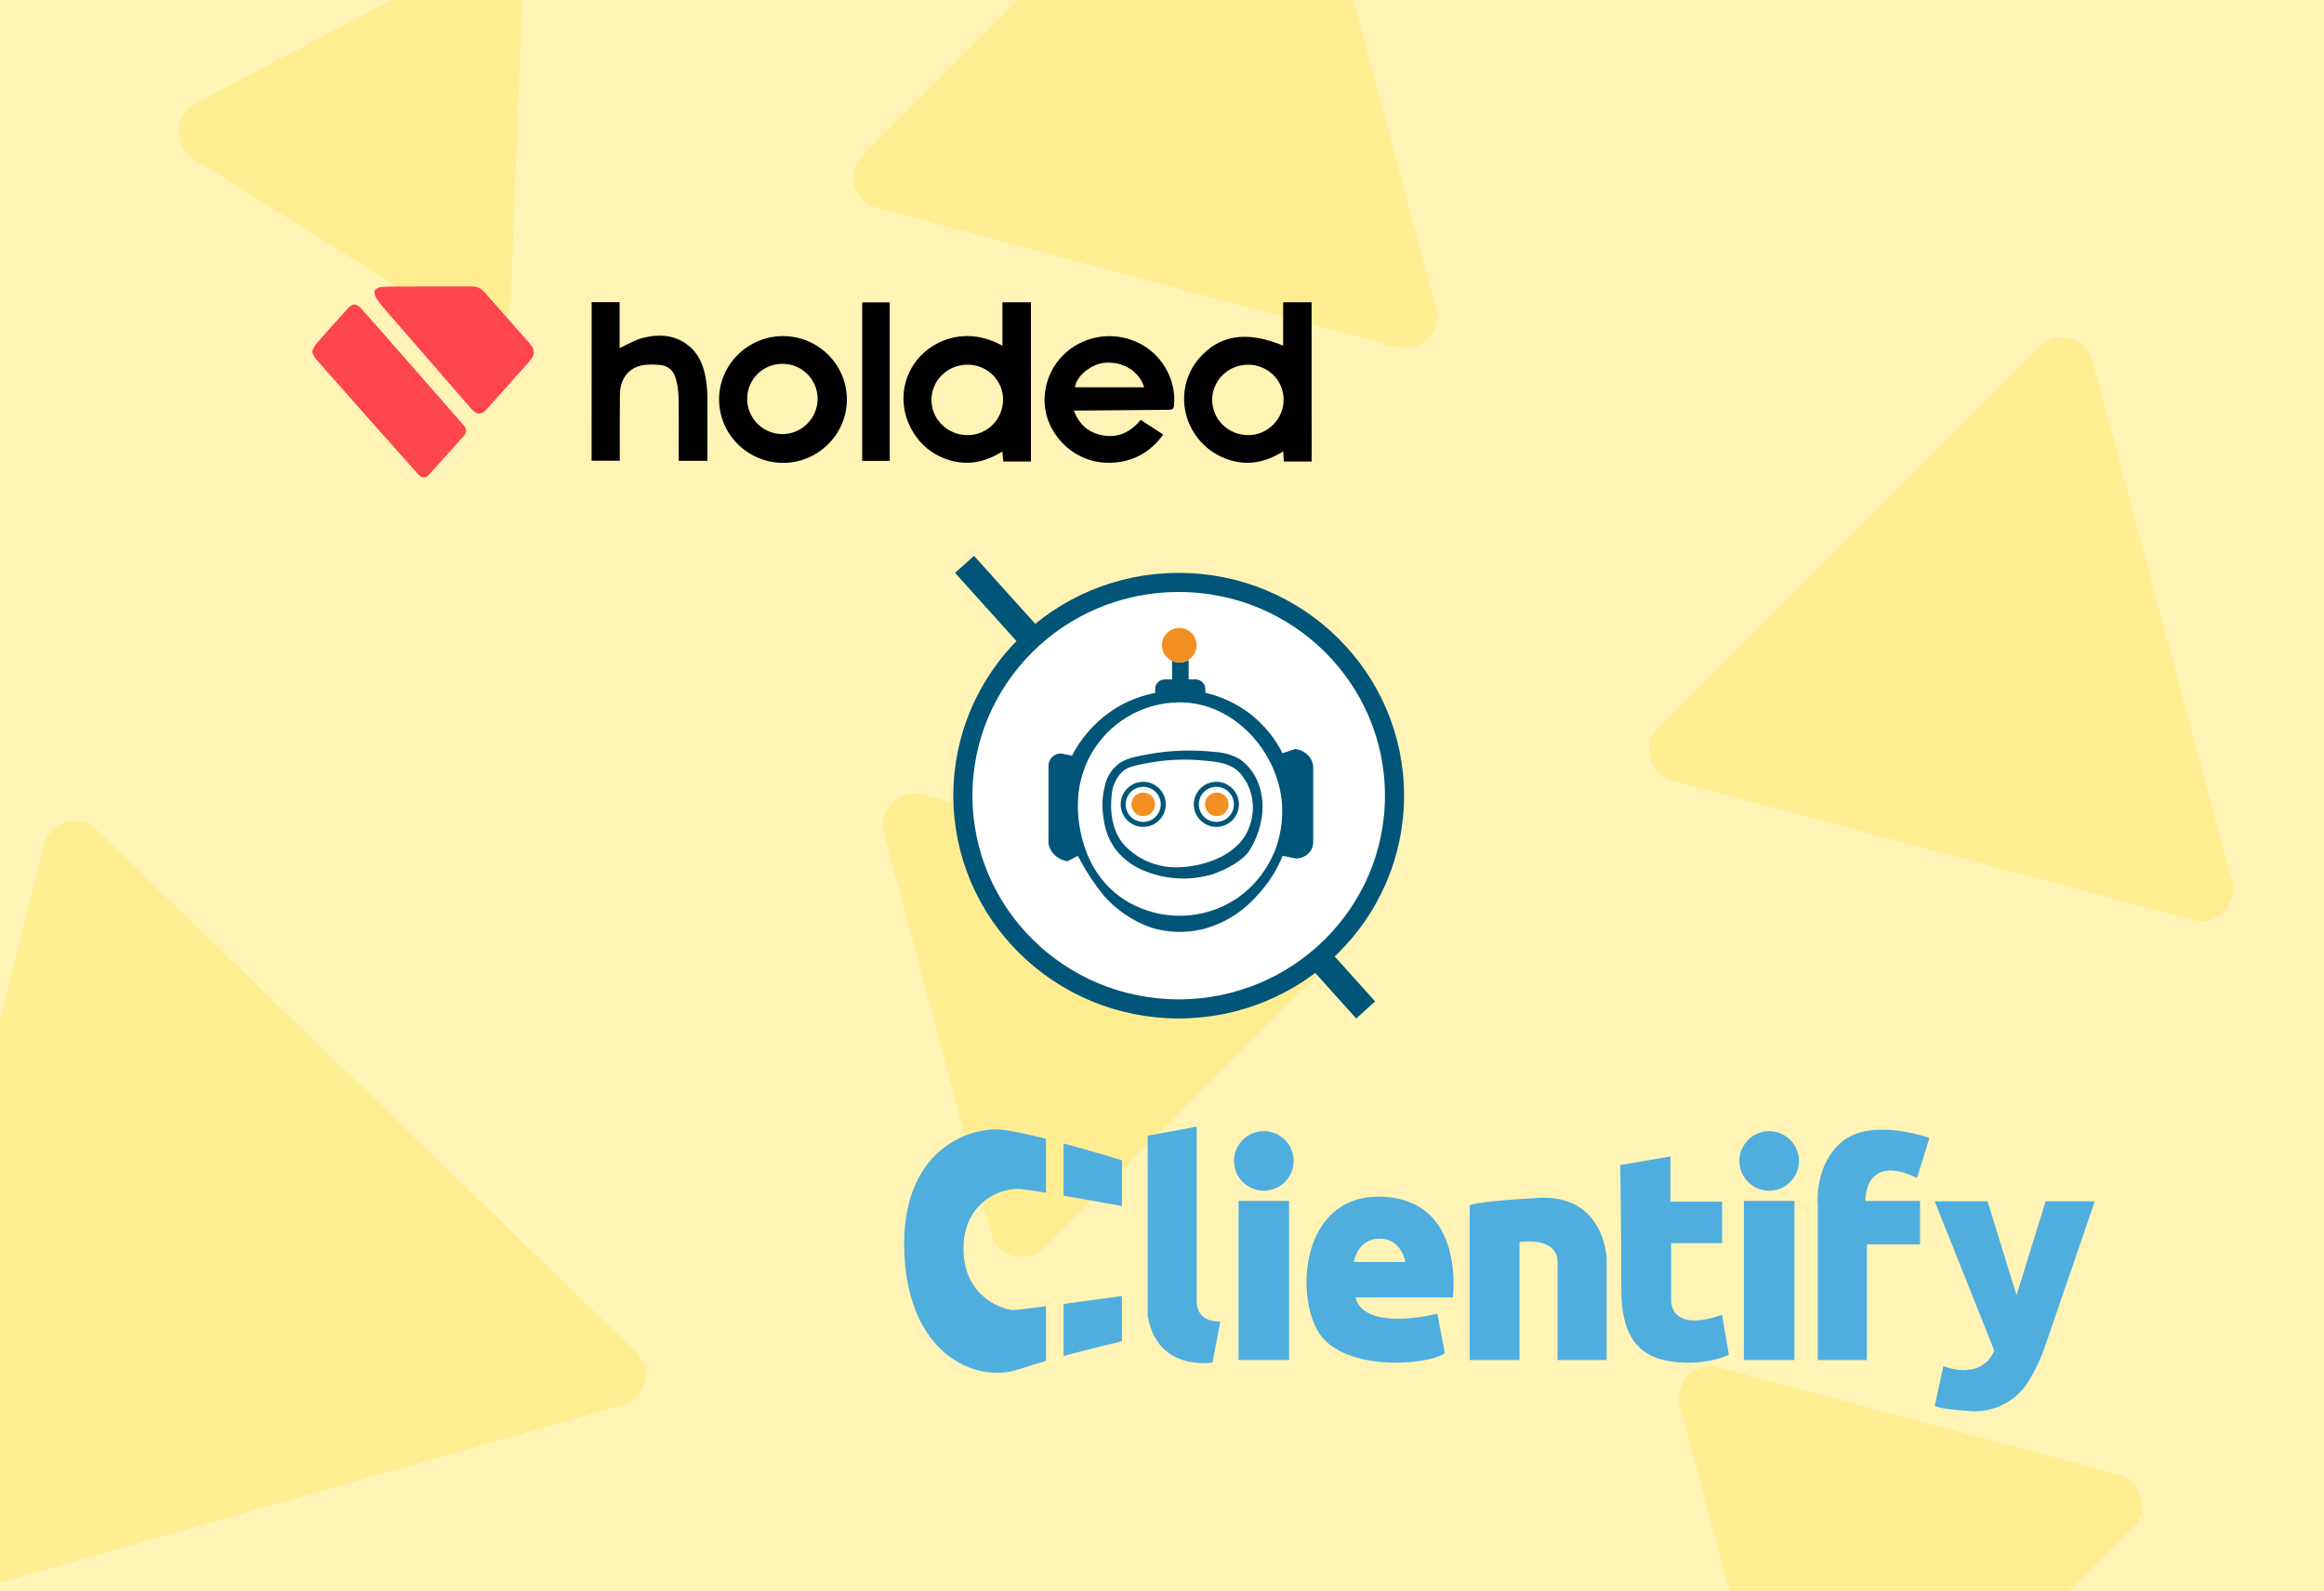 <svg width="365" height="250" viewBox="0 0 365 250" fill="none" xmlns="http://www.w3.org/2000/svg">
<rect x="0" y="0" width="365" height="250" fill="#333333" stroke="none"/>
<g clip-path="url(#clip0_312_2138)">
<rect width="365" height="250" fill="#FFF3B6"/>
<path d="M225.543 48.419C226.539 52.137 223.137 55.539 219.419 54.543L137.735 32.656C134.017 31.66 132.772 27.012 135.494 24.291L195.291 -35.506C198.012 -38.228 202.66 -36.983 203.656 -33.265L225.543 48.419Z" fill="#FFED92"/>
<path d="M350.543 138.419C351.539 142.137 348.137 145.539 344.419 144.543L262.735 122.656C259.017 121.659 257.772 117.012 260.494 114.29L320.291 54.494C323.012 51.772 327.66 53.017 328.656 56.735L350.543 138.419Z" fill="#FFED92"/>
<path d="M80.213 47.416C80.068 51.262 75.813 53.509 72.555 51.46L30.355 24.923C27.096 22.874 27.278 18.067 30.681 16.269L74.763 -7.009C78.166 -8.806 82.239 -6.245 82.094 -2.399L80.213 47.416Z" fill="#FFED92"/>
<path d="M164.03 195.989C161.308 198.711 156.661 197.466 155.665 193.748L138.843 130.966C137.846 127.248 141.248 123.846 144.966 124.842L207.748 141.665C211.466 142.661 212.711 147.308 209.989 150.03L164.03 195.989Z" fill="#FFED92"/>
<path d="M289.03 285.989C286.308 288.711 281.661 287.466 280.665 283.748L263.843 220.966C262.846 217.248 266.248 213.846 269.966 214.842L332.748 231.665C336.466 232.661 337.711 237.308 334.989 240.03L289.03 285.989Z" fill="#FFED92"/>
<path d="M6.901 132.796C7.838 129.063 12.464 127.743 15.229 130.421L99.84 212.354C102.605 215.032 101.434 219.698 97.733 220.754L-15.529 253.062C-19.23 254.118 -22.686 250.771 -21.75 247.038L6.901 132.796Z" fill="#FFED92"/>
<line x1="151.487" y1="88.662" x2="214.487" y2="158.662" stroke="#005578" stroke-width="4"/>
<path d="M219.017 125C219.017 143.486 203.858 158.5 185.124 158.5C166.389 158.5 151.23 143.486 151.23 125C151.23 106.514 166.389 91.5 185.124 91.5C203.858 91.5 219.017 106.514 219.017 125Z" fill="white" stroke="#005578" stroke-width="3"/>
<path d="M194.671 119.244C193.488 118.576 192.163 118.197 190.805 118.136C187.182 117.729 183.518 117.874 179.939 118.568C177.236 119.056 176.228 119.477 175.353 120.285C174.387 121.161 173.733 122.328 173.492 123.609C173.073 125.295 173.028 127.053 173.359 128.76C173.573 130.531 174.262 132.211 175.353 133.622C176.598 135.134 178.228 136.282 180.071 136.946C183.365 138.216 186.987 138.364 190.373 137.366C192.91 136.514 195.136 135.151 196.1 133.8C197.308 132.083 199.567 127.153 197.385 122.49C196.796 121.179 195.857 120.056 194.671 119.244ZM196.078 130.244C193.984 135.494 185.953 136.946 182.22 135.982C180.156 135.528 178.266 134.485 176.782 132.98C176.782 132.98 173.536 130.155 174.788 123.686C175.818 120.895 177.003 120.463 179.795 119.964C182.994 119.314 186.276 119.168 189.52 119.532C194.25 119.887 194.848 121.537 195.812 122.966C196.395 124.083 196.722 125.316 196.768 126.575C196.814 127.834 196.578 129.087 196.078 130.244V130.244Z" fill="#005578"/>
<path d="M191.038 124.517C190.675 124.53 190.324 124.65 190.029 124.861C189.733 125.072 189.507 125.365 189.377 125.704C189.247 126.043 189.22 126.412 189.298 126.767C189.377 127.121 189.558 127.445 189.82 127.697C190.081 127.949 190.41 128.119 190.767 128.185C191.124 128.251 191.493 128.21 191.827 128.069C192.161 127.927 192.446 127.69 192.646 127.387C192.847 127.085 192.954 126.73 192.954 126.367C192.954 126.118 192.904 125.872 192.807 125.643C192.71 125.414 192.568 125.207 192.389 125.035C192.21 124.862 191.998 124.727 191.766 124.638C191.534 124.549 191.286 124.508 191.038 124.517V124.517Z" fill="#F28F22"/>
<path d="M191.038 122.822C190.337 122.822 189.651 123.03 189.069 123.42C188.486 123.809 188.031 124.363 187.763 125.01C187.495 125.658 187.424 126.371 187.561 127.058C187.698 127.746 188.036 128.378 188.531 128.873C189.027 129.369 189.659 129.707 190.346 129.844C191.034 129.98 191.747 129.91 192.394 129.642C193.042 129.374 193.596 128.919 193.985 128.336C194.375 127.753 194.583 127.068 194.583 126.367C194.583 125.427 194.209 124.525 193.544 123.86C192.88 123.196 191.978 122.822 191.038 122.822ZM191.038 129.125C190.492 129.125 189.959 128.963 189.505 128.66C189.052 128.357 188.698 127.926 188.49 127.422C188.281 126.918 188.226 126.364 188.333 125.829C188.439 125.294 188.702 124.802 189.087 124.417C189.473 124.031 189.965 123.768 190.5 123.662C191.035 123.555 191.589 123.61 192.093 123.819C192.597 124.027 193.028 124.381 193.331 124.835C193.634 125.288 193.796 125.821 193.796 126.367C193.793 127.098 193.502 127.797 192.985 128.314C192.468 128.831 191.768 129.122 191.038 129.125V129.125Z" fill="#005578"/>
<path d="M179.551 122.822C178.85 122.822 178.164 123.03 177.581 123.42C176.999 123.809 176.544 124.363 176.276 125.01C176.008 125.658 175.937 126.371 176.074 127.058C176.211 127.746 176.549 128.378 177.044 128.873C177.54 129.369 178.172 129.707 178.859 129.844C179.547 129.98 180.26 129.91 180.907 129.642C181.555 129.374 182.109 128.919 182.498 128.336C182.888 127.753 183.096 127.068 183.096 126.367C183.093 125.428 182.718 124.528 182.054 123.864C181.39 123.2 180.49 122.825 179.551 122.822ZM179.551 129.125C179.005 129.125 178.472 128.963 178.018 128.66C177.565 128.357 177.211 127.926 177.003 127.422C176.794 126.918 176.739 126.364 176.846 125.829C176.952 125.294 177.215 124.802 177.6 124.417C177.986 124.031 178.478 123.768 179.013 123.662C179.548 123.555 180.102 123.61 180.606 123.819C181.11 124.027 181.541 124.381 181.844 124.835C182.147 125.288 182.309 125.821 182.309 126.367C182.306 127.098 182.015 127.797 181.498 128.314C180.981 128.831 180.281 129.122 179.551 129.125V129.125Z" fill="#005578"/>
<path d="M179.551 124.517C179.185 124.517 178.827 124.626 178.523 124.829C178.219 125.032 177.982 125.321 177.842 125.659C177.702 125.997 177.665 126.369 177.736 126.728C177.808 127.087 177.984 127.416 178.243 127.675C178.501 127.934 178.831 128.11 179.19 128.181C179.549 128.253 179.921 128.216 180.259 128.076C180.597 127.936 180.886 127.699 181.089 127.395C181.292 127.09 181.401 126.733 181.401 126.367C181.401 125.876 181.206 125.406 180.859 125.059C180.512 124.712 180.041 124.517 179.551 124.517V124.517Z" fill="#F28F22"/>
<path d="M205.66 118.901C205.382 118.555 205.039 118.268 204.649 118.057C204.259 117.846 203.83 117.715 203.389 117.671L201.428 118.336C200.237 115.956 198.531 113.869 196.436 112.228C194.34 110.586 191.906 109.43 189.31 108.843V108.256C189.31 107.853 189.15 107.467 188.865 107.183C188.581 106.898 188.195 106.738 187.792 106.738H186.685V103.67C186.259 103.945 185.762 104.091 185.256 104.091C184.849 104.086 184.448 103.991 184.081 103.814V106.738H182.974C182.769 106.734 182.565 106.771 182.375 106.847C182.185 106.923 182.011 107.037 181.866 107.181C181.719 107.325 181.604 107.498 181.527 107.688C181.451 107.879 181.415 108.084 181.423 108.289V108.865C179.507 109.233 177.661 109.898 175.951 110.837C172.712 112.668 170.078 115.405 168.374 118.713L166.624 118.369C166.107 118.369 165.611 118.575 165.245 118.94C164.88 119.306 164.674 119.802 164.674 120.319V132.504C164.756 133.004 164.953 133.478 165.25 133.888C165.835 134.658 166.698 135.167 167.654 135.306L169.282 134.453C169.282 134.509 169.282 134.553 169.36 134.597C169.437 134.642 169.437 134.764 169.526 134.919C170.618 136.979 171.909 138.926 173.381 140.734C175.394 143.006 177.952 144.729 180.814 145.741C183.366 146.515 186.076 146.614 188.678 146.029C191.997 145.224 194.991 143.427 197.263 140.878C199.058 139.025 200.48 136.844 201.45 134.453L203.555 134.874C203.959 134.87 204.358 134.779 204.724 134.61C205.091 134.44 205.417 134.194 205.682 133.888C206.002 133.492 206.199 133.011 206.247 132.504V120.319C206.173 119.804 205.972 119.317 205.66 118.901V118.901ZM200.121 133.888C198.877 136.897 196.768 139.468 194.062 141.277C191.56 142.895 188.66 143.791 185.682 143.868C182.703 143.944 179.762 143.197 177.18 141.709C169.282 137.09 169.26 127.741 169.282 126.378C169.296 123.732 169.949 121.129 171.188 118.79C172.559 116.237 174.596 114.103 177.082 112.615C179.569 111.126 182.413 110.34 185.311 110.338C193.851 110.338 200.819 118.203 201.351 126.378C201.505 128.939 201.096 131.502 200.154 133.888H200.121Z" fill="#005578"/>
<path d="M185.2 98.652C184.585 98.651 183.987 98.86 183.506 99.244C183.024 99.627 182.688 100.164 182.551 100.764C182.415 101.364 182.486 101.993 182.754 102.547C183.022 103.101 183.471 103.548 184.026 103.814C184.392 103.991 184.793 104.086 185.2 104.091C185.707 104.091 186.203 103.945 186.629 103.67C187.138 103.364 187.531 102.898 187.749 102.346C187.967 101.794 187.997 101.185 187.834 100.614C187.672 100.043 187.326 99.542 186.849 99.187C186.373 98.832 185.794 98.644 185.2 98.652V98.652Z" fill="#F28F22"/>
<g clip-path="url(#clip1_312_2138)">
<path d="M49 55.25C49.211 54.838 49.332 54.407 49.6 54.1C51.259 52.196 52.942 50.309 54.651 48.44C55.379 47.642 55.977 47.648 56.717 48.464C58.623 50.576 60.493 52.732 62.373 54.873C64.561 57.364 66.745 59.858 68.927 62.355C70.233 63.848 71.534 65.344 72.831 66.846C73.282 67.367 73.342 67.923 72.872 68.451C71.026 70.527 69.177 72.602 67.302 74.654C66.842 75.158 66.205 75.102 65.711 74.552C63.475 72.061 61.249 69.561 59.032 67.054C57.042 64.815 55.061 62.573 53.09 60.329C51.929 59.007 50.733 57.695 49.586 56.355C49.335 56.063 49.214 55.658 49 55.25Z" fill="#FD454D"/>
<path d="M206.002 72.508H201.646C201.61 72.002 201.575 71.533 201.532 70.92C198.713 72.672 195.802 73.258 192.666 72.115C190.603 71.374 188.844 69.994 187.654 68.184C185.201 64.543 185.453 59.697 188.244 56.396C191.443 52.612 195.755 51.907 201.529 54.3V47.486H205.997L206.002 72.508ZM195.966 57.292C194.468 57.309 193.038 57.907 191.99 58.956C190.942 60.006 190.363 61.419 190.379 62.887C190.396 64.355 191.007 65.756 192.078 66.782C193.149 67.809 194.592 68.376 196.09 68.36C199.116 68.339 201.608 65.822 201.602 62.795C201.606 62.07 201.462 61.351 201.18 60.681C200.898 60.01 200.483 59.401 199.959 58.889C199.434 58.377 198.811 57.972 198.126 57.698C197.441 57.424 196.706 57.286 195.966 57.292V57.292Z" fill="black"/>
<path d="M67.267 45.007C69.531 45.007 71.794 45.02 74.067 45.007C74.451 44.989 74.834 45.06 75.185 45.216C75.536 45.372 75.844 45.607 76.083 45.902C78.372 48.531 80.704 51.122 83.011 53.736C84.109 54.981 84.089 55.726 83.024 56.912C80.824 59.364 78.631 61.822 76.445 64.287C75.627 65.205 74.866 65.203 74.047 64.259C69.57 59.106 65.096 53.949 60.624 48.789C60.092 48.208 59.603 47.59 59.163 46.94C58.931 46.571 58.725 46.001 58.858 45.65C58.972 45.353 59.583 45.096 59.989 45.073C61.42 44.995 62.858 45.021 64.301 45.013C65.278 45.002 66.273 45.007 67.267 45.007Z" fill="#FD454D"/>
<path d="M161.915 72.504H157.57C157.524 71.993 157.481 71.53 157.426 70.93C154.786 72.578 152.054 73.197 149.085 72.284C147.007 71.668 145.194 70.396 143.931 68.665C141.13 64.86 141.239 59.892 144.14 56.41C146.782 53.24 151.969 51.268 157.434 54.316V47.484H161.912L161.915 72.504ZM151.891 57.292C151.15 57.299 150.416 57.448 149.734 57.732C149.051 58.016 148.431 58.429 147.911 58.947C147.391 59.465 146.981 60.079 146.703 60.753C146.425 61.426 146.285 62.147 146.292 62.874C146.298 63.601 146.45 64.319 146.74 64.988C147.03 65.657 147.452 66.263 147.981 66.773C148.51 67.282 149.136 67.685 149.824 67.957C150.512 68.229 151.248 68.366 151.989 68.36C155.076 68.344 157.549 65.85 157.534 62.769C157.538 62.045 157.394 61.327 157.111 60.657C156.828 59.988 156.412 59.38 155.886 58.87C155.361 58.36 154.737 57.958 154.051 57.687C153.365 57.416 152.631 57.282 151.891 57.292V57.292Z" fill="black"/>
<path d="M168.642 64.495C169.428 66.537 170.734 67.785 172.659 68.279C175.283 68.955 177.426 68.084 179.146 65.963L182.688 68.274C180.638 71.088 177.922 72.586 174.475 72.704C170.329 72.847 166.559 70.43 164.856 66.621C163.252 63.047 164.103 58.68 166.962 55.809C168.44 54.328 170.352 53.335 172.433 52.967C174.514 52.6 176.659 52.877 178.572 53.76C182.411 55.502 184.748 59.507 184.393 63.653C184.337 64.303 184.033 64.376 183.489 64.379C179.127 64.407 174.766 64.454 170.404 64.495C169.87 64.5 169.352 64.495 168.642 64.495ZM179.713 60.846C178.884 58.264 176.313 56.73 173.45 57C171.46 57.187 169.032 59.031 168.841 60.846H179.713Z" fill="black"/>
<path d="M92.922 47.465H97.31V54.683C98.562 54.121 99.715 53.393 100.976 53.081C103.584 52.431 106.157 52.594 108.306 54.439C110.016 55.915 110.651 57.929 110.938 60.058C111.052 60.969 111.107 61.887 111.104 62.805C111.124 65.729 111.104 68.641 111.104 71.559V72.392H106.591V71.478C106.591 68.391 106.634 65.317 106.566 62.238C106.538 61.189 106.357 60.15 106.029 59.151C105.87 58.653 105.561 58.214 105.143 57.891C104.725 57.568 104.217 57.377 103.686 57.341C102.714 57.25 101.695 57.221 100.745 57.419C98.664 57.851 97.393 59.587 97.362 61.941C97.319 65.101 97.345 68.262 97.342 71.424V72.373H92.914L92.922 47.465Z" fill="black"/>
<path d="M133.008 62.774C133.008 68.253 128.444 72.753 122.936 72.719C117.401 72.683 112.917 68.189 112.937 62.7C112.958 57.263 117.476 52.807 122.969 52.803C128.507 52.802 133.013 57.283 133.008 62.774ZM122.914 57.156C119.839 57.145 117.388 59.546 117.347 62.61C117.305 65.674 119.821 68.201 122.884 68.197C125.914 68.197 128.404 65.71 128.414 62.673C128.424 59.637 125.966 57.167 122.914 57.156V57.156Z" fill="black"/>
<path d="M139.74 72.407H135.414V47.504H139.74V72.407Z" fill="black"/>
</g>
<path d="M157.252 177.475C158.889 177.633 161.506 178.207 164.28 178.909V187.376C162.466 187.078 160.939 186.857 160.174 186.791C157.33 186.555 151.09 188.84 151.327 196.553C151.563 204.266 158.12 205.823 159.103 205.823C159.446 205.823 161.604 205.558 164.28 205.21V213.802C162.777 214.238 161.301 214.694 159.934 215.143C153.303 217.357 142.642 212.853 142.025 196.739C141.409 180.626 152.273 177 157.252 177.475Z" fill="#4FAEDE"/>
<path d="M176.204 182.291V189.477C176.204 189.477 171.453 188.596 167.042 187.84V179.646C171.794 180.911 176.204 182.291 176.204 182.291Z" fill="#4FAEDE"/>
<path d="M167.042 204.849C171.511 204.255 176.204 203.615 176.204 203.615V210.722C176.204 210.722 171.885 211.711 167.042 213.033V204.849Z" fill="#4FAEDE"/>
<path d="M180.25 178.421L187.95 177V204.069C187.95 204.069 187.477 207.711 191.652 207.622L190.438 214.058C190.438 214.058 181.733 215.568 180.25 206.713V178.421Z" fill="#4FAEDE"/>
<path d="M202.462 188.669H194.526V213.663H202.462V188.669Z" fill="#4FAEDE"/>
<path d="M217.271 188.017C204.269 187.367 203.282 203.68 207.248 209.54C211.215 215.4 223.906 214.616 226.924 212.596L225.738 206.38C225.738 206.38 214.31 209.339 212.889 203.832H228.172C228.172 203.832 230.209 188.665 217.271 188.017ZM212.615 198.259C212.615 198.259 213.211 194.59 216.673 194.59C220.135 194.59 220.732 198.264 220.732 198.264L212.615 198.259Z" fill="#4FAEDE"/>
<path d="M230.825 189.38V213.663H238.647V195.125C238.647 195.125 244.628 194.177 244.628 198.263V213.663H252.334V197.613C252.334 197.613 251.978 187.602 241.583 188.194C231.189 188.786 230.825 189.38 230.825 189.38Z" fill="#4FAEDE"/>
<path d="M254.475 183.041L262.352 181.68V188.786H270.468V195.303H262.462V204.188C262.462 204.188 262.047 209.519 270.458 206.557L271.524 212.836C271.524 212.836 268.473 214.406 263.646 214.02C258.82 213.635 254.643 211.599 254.643 202.648C254.643 193.696 254.475 183.041 254.475 183.041Z" fill="#4FAEDE"/>
<path d="M285.501 213.663H293.209V195.48H301.561V188.668H292.965C292.965 188.668 292.728 181.033 301.078 185.056L303.034 178.777C303.034 178.777 294.209 175.579 289.529 179.192C284.849 182.804 285.501 189.32 285.501 189.32V213.663Z" fill="#4FAEDE"/>
<path d="M303.862 188.732H312.155L316.715 203.479L321.276 188.732H329L321.276 211.235C320.581 213.347 319.628 215.365 318.438 217.244C317.471 218.727 316.122 219.921 314.533 220.702C312.944 221.482 311.174 221.82 309.41 221.68C307.428 221.525 305.041 221.385 303.86 220.89L305.225 214.616C305.225 214.616 311.03 217.104 313.222 212.196L303.862 188.732Z" fill="#4FAEDE"/>
<path d="M198.494 187.069C201.079 187.069 203.174 184.974 203.174 182.389C203.174 179.805 201.079 177.71 198.494 177.71C195.91 177.71 193.814 179.805 193.814 182.389C193.814 184.974 195.91 187.069 198.494 187.069Z" fill="#4FAEDE"/>
<path d="M281.829 188.669H273.892V213.663H281.829V188.669Z" fill="#4FAEDE"/>
<path d="M277.861 187.069C280.445 187.069 282.54 184.974 282.54 182.389C282.54 179.805 280.445 177.71 277.861 177.71C275.276 177.71 273.181 179.805 273.181 182.389C273.181 184.974 275.276 187.069 277.861 187.069Z" fill="#4FAEDE"/>
</g>
<defs>
<clipPath id="clip0_312_2138">
<rect width="365" height="250" fill="white"/>
</clipPath>
<clipPath id="clip1_312_2138">
<rect width="157" height="30" fill="white" transform="translate(49 45)"/>
</clipPath>
</defs>
</svg>
